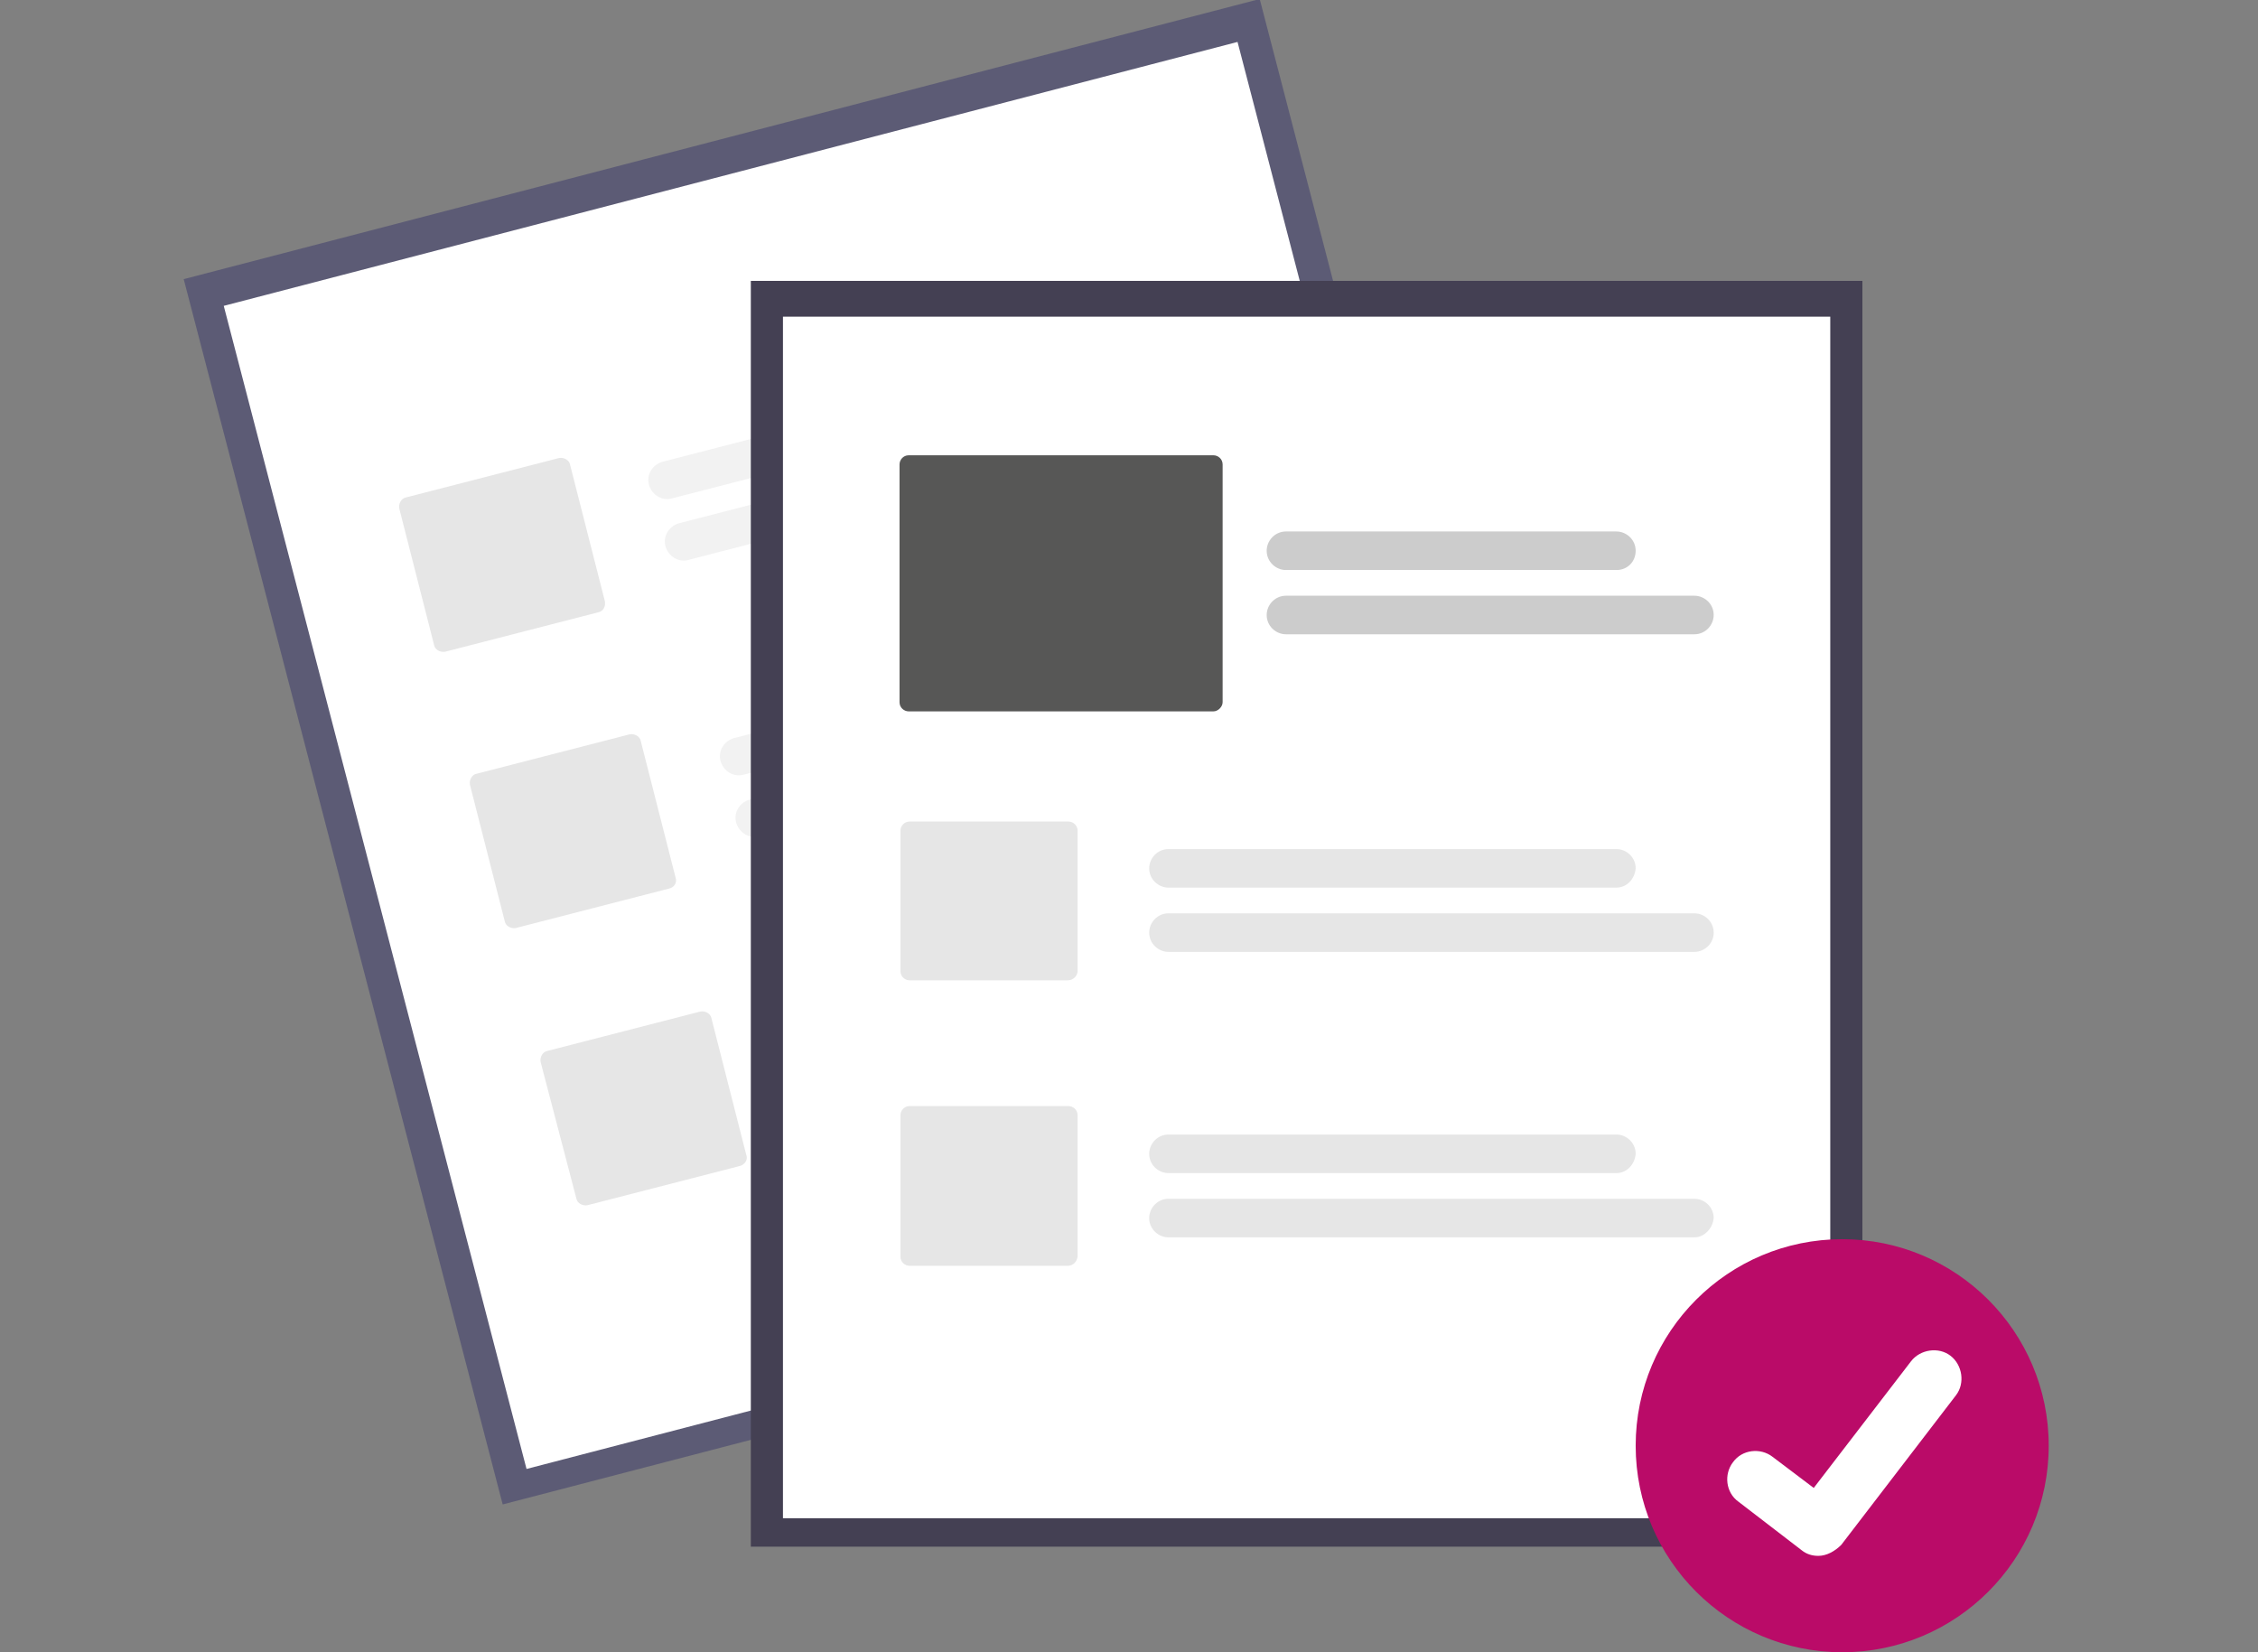 <?xml version="1.0" encoding="UTF-8"?>
<svg xmlns="http://www.w3.org/2000/svg" xmlns:xlink="http://www.w3.org/1999/xlink" version="1.1" id="Ebene_1" x="0px" y="0px" viewBox="0 0 246 180" style="enable-background:new 0 0 246 180;" xml:space="preserve">
<rect x="0" y="0" width="246" height="180" fill="#808080" stroke="none"/>
<style type="text/css">
	.st0{fill:#5C5B75;}
	.st1{fill:#FFFFFF;}
	.st2{fill:#F2F2F2;}
	.st3{fill:#E6E6E6;}
	.st4{fill:#444053;}
	.st5{fill:#BA0B68;}
	.st6{fill:#CCCCCC;}
	.st7{fill:#575756;}
</style>
<rect x="35.4" y="13" transform="matrix(0.968 -0.252 0.252 0.968 -17.528 26.747)" class="st0" width="121.1" height="137.9"></rect>
<rect x="39" y="16.9" transform="matrix(0.968 -0.252 0.252 0.968 -17.634 26.79)" class="st1" width="114.1" height="130.9"></rect>
<path class="st2" d="M120.5,42.1L73.2,54.3c-1.1,0.3-2.2-0.4-2.5-1.5s0.4-2.2,1.5-2.5l47.3-12.2c1.1-0.3,2.2,0.4,2.5,1.5  C122.2,40.7,121.6,41.8,120.5,42.1z"></path>
<path class="st2" d="M130.4,46.7L75,61c-1.1,0.3-2.2-0.4-2.5-1.5s0.4-2.2,1.5-2.5l0,0l55.4-14.3c1.1-0.3,2.2,0.4,2.5,1.5  S131.5,46.4,130.4,46.7L130.4,46.7z"></path>
<path class="st2" d="M128.2,72.2L81,84.4c-1.1,0.3-2.2-0.4-2.5-1.5s0.4-2.2,1.5-2.5l0,0l47.3-12.2c1.1-0.3,2.2,0.4,2.5,1.5  C130,70.8,129.4,71.9,128.2,72.2L128.2,72.2L128.2,72.2z"></path>
<path class="st2" d="M138.2,76.8L82.7,91.1c-1.1,0.3-2.2-0.4-2.5-1.5s0.4-2.2,1.5-2.5l0,0l55.5-14.3c1.1-0.3,2.2,0.4,2.5,1.5  C139.9,75.4,139.3,76.5,138.2,76.8z"></path>
<path class="st2" d="M136,102.3l-47.3,12.2c-1.1,0.3-2.2-0.4-2.5-1.5s0.4-2.2,1.5-2.5L135,98.3c1.1-0.3,2.2,0.4,2.5,1.5  S137.1,102,136,102.3z"></path>
<path class="st2" d="M145.9,106.9l-55.5,14.3c-1.1,0.3-2.2-0.4-2.5-1.5s0.4-2.2,1.5-2.5l0,0l55.5-14.3c1.1-0.3,2.2,0.4,2.5,1.5  C147.7,105.5,147,106.6,145.9,106.9z"></path>
<path class="st3" d="M65.2,66.7L48.5,71c-0.5,0.1-1.1-0.2-1.2-0.7l-3.8-14.9c-0.1-0.5,0.2-1.1,0.7-1.2l16.7-4.3  c0.5-0.1,1.1,0.2,1.2,0.7l3.8,14.9C66,66.1,65.7,66.6,65.2,66.7z"></path>
<path class="st3" d="M72.9,96.8l-16.7,4.3c-0.5,0.1-1.1-0.2-1.2-0.7l-3.8-14.9c-0.1-0.5,0.2-1.1,0.7-1.2L68.6,80  c0.5-0.1,1.1,0.2,1.2,0.7l3.8,14.9C73.8,96.2,73.4,96.7,72.9,96.8z"></path>
<path class="st3" d="M80.7,127L64,131.3c-0.5,0.1-1.1-0.2-1.2-0.7l-3.9-14.9c-0.1-0.5,0.2-1.1,0.7-1.2l16.7-4.3  c0.5-0.1,1.1,0.2,1.2,0.7l3.8,14.9C81.5,126.3,81.2,126.8,80.7,127z"></path>
<rect x="81.8" y="30.6" class="st4" width="121.1" height="137.9"></rect>
<rect x="85.3" y="34.5" class="st1" width="114.1" height="130.9"></rect>
<circle class="st5" cx="200.7" cy="157.5" r="22.5"></circle>
<path class="st3" d="M176.1,96.7h-48.8c-1.1,0-2.1-0.9-2.1-2.1c0-1.1,0.9-2.1,2.1-2.1l0,0h48.8c1.1,0,2.1,0.9,2.1,2.1  C178.1,95.8,177.2,96.7,176.1,96.7z"></path>
<path class="st3" d="M184.6,103.7h-57.3c-1.1,0-2.1-0.9-2.1-2.1c0-1.1,0.9-2.1,2.1-2.1l0,0h57.3c1.1,0,2.1,0.9,2.1,2.1  S185.7,103.7,184.6,103.7z"></path>
<path class="st3" d="M176.1,127.8h-48.8c-1.1,0-2.1-0.9-2.1-2.1c0-1.1,0.9-2.1,2.1-2.1h48.8c1.1,0,2.1,0.9,2.1,2.1  C178.1,126.9,177.2,127.8,176.1,127.8z"></path>
<path class="st3" d="M184.6,134.8h-57.3c-1.1,0-2.1-0.9-2.1-2.1c0-1.1,0.9-2.1,2.1-2.1h57.3c1.1,0,2.1,0.9,2.1,2.1  C186.6,133.8,185.7,134.8,184.6,134.8z"></path>
<path class="st3" d="M116.3,106.8H99.1c-0.5,0-1-0.4-1-1V90.5c0-0.5,0.4-1,1-1h17.3c0.5,0,1,0.4,1,1v15.4  C117.3,106.4,116.9,106.8,116.3,106.8z"></path>
<path class="st3" d="M116.3,137.9H99.1c-0.5,0-1-0.4-1-1v-15.4c0-0.5,0.4-1,1-1h17.3c0.5,0,1,0.4,1,1v15.4  C117.3,137.5,116.9,137.9,116.3,137.9z"></path>
<path class="st6" d="M176.1,62.1h-36c-1.1,0-2.1-0.9-2.1-2.1c0-1.1,0.9-2.1,2.1-2.1h36c1.1,0,2.1,0.9,2.1,2.1  C178.2,61.2,177.3,62.1,176.1,62.1z"></path>
<path class="st6" d="M184.6,69.1h-44.5c-1.1,0-2.1-0.9-2.1-2.1c0-1.1,0.9-2.1,2.1-2.1h44.5c1.1,0,2.1,0.9,2.1,2.1  C186.7,68.1,185.8,69.1,184.6,69.1L184.6,69.1z"></path>
<path class="st7" d="M132.2,77.5H99c-0.5,0-1-0.4-1-1V50.6c0-0.5,0.4-1,1-1h33.2c0.5,0,1,0.4,1,1v25.9  C133.2,77,132.7,77.5,132.2,77.5z"></path>
<path class="st1" d="M198.1,169.5c-0.7,0-1.3-0.2-1.8-0.6l0,0l-6.9-5.3c-1.4-1-1.6-3-0.6-4.3c1-1.4,3-1.6,4.3-0.6l0,0l4.5,3.4  l10.6-13.8c1-1.3,3-1.6,4.3-0.6l0,0l-0.1,0.1l0.1-0.1c1.3,1,1.6,3,0.6,4.3l-12.5,16.3C199.9,169,199,169.5,198.1,169.5z"></path>
</svg>
